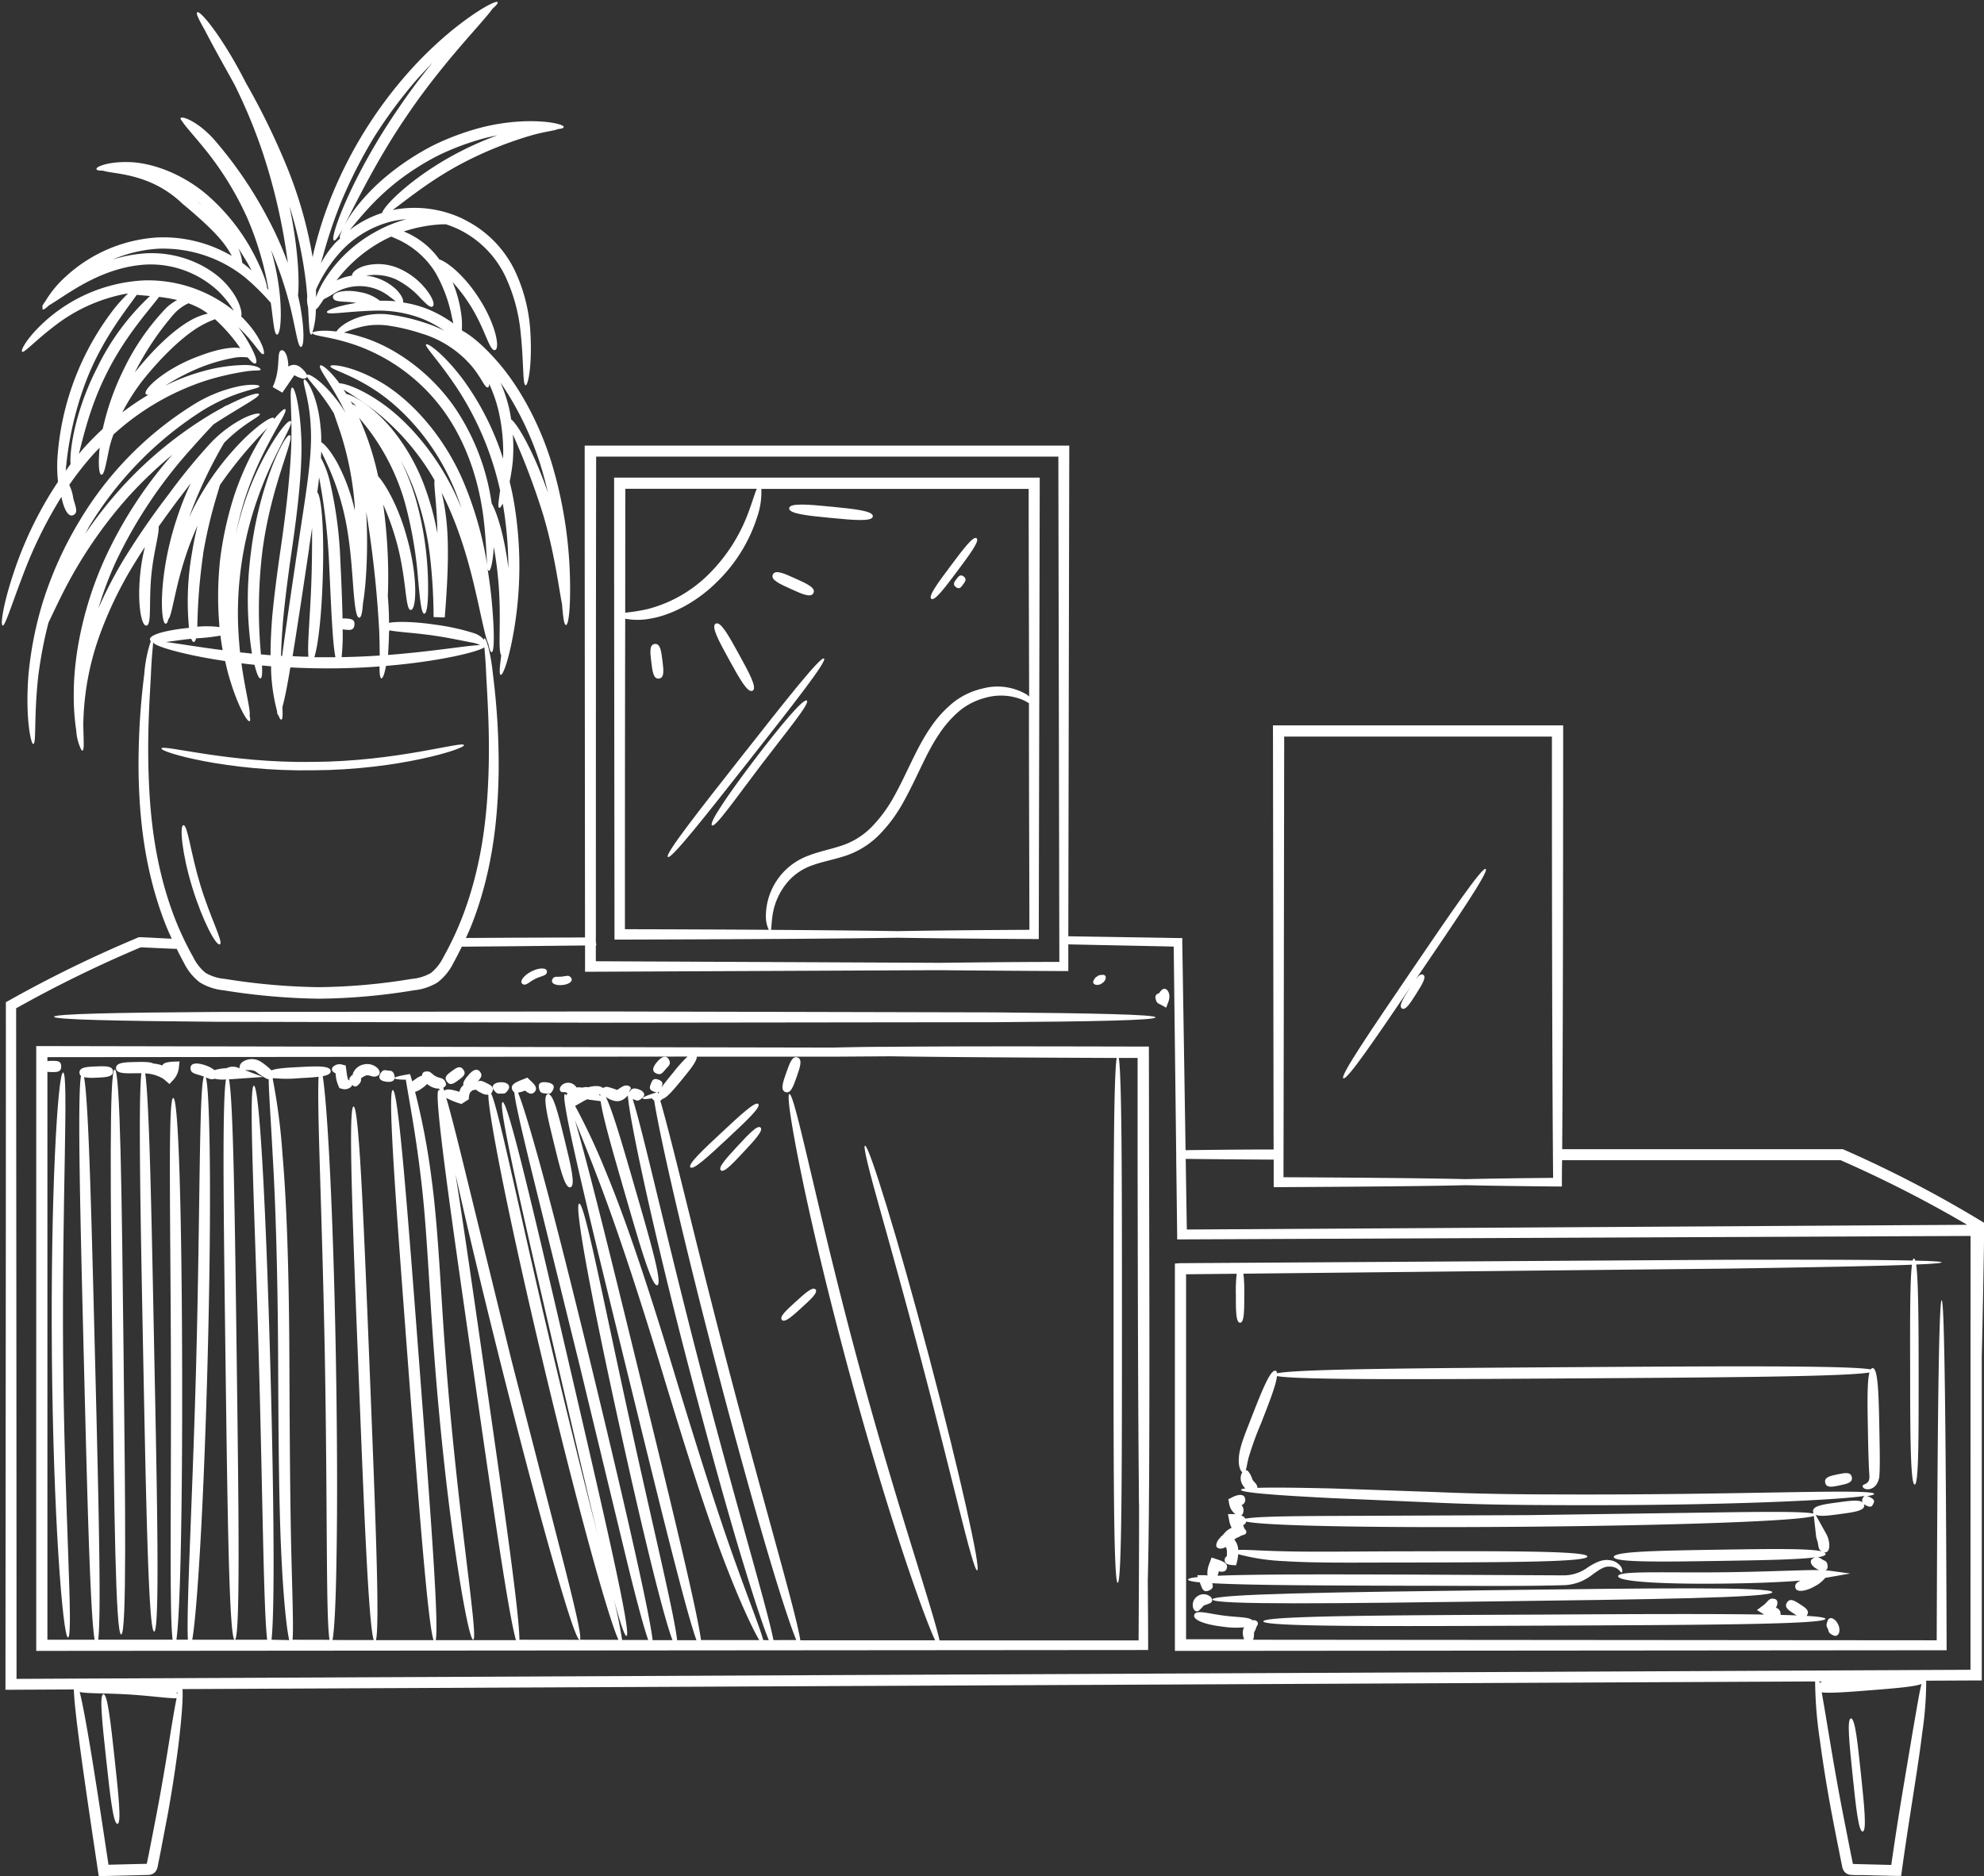 <?xml version="1.0" encoding="UTF-8" standalone="no"?><svg xmlns="http://www.w3.org/2000/svg" xmlns:xlink="http://www.w3.org/1999/xlink" data-name="Layer 1" fill="#ffffff" height="473.3" preserveAspectRatio="xMidYMid meet" version="1" viewBox="-0.5 13.1 500.5 473.3" width="500.5" zoomAndPan="magnify"><rect x="-0.5" y="13.1" width="500.5" height="473.3" fill="#333333" stroke="none"/><g id="change1_1"><path d="M261.55,250v-1.17c.06-29.27.15-68.68.24-113.83v-1.4H154.42V135c0,42.66.07,81.65.1,113.83v1.31h1.3c27.32-.07,49.73-.19,65.31-.4l4.83-.07c8.86.14,20.45.25,34.41.33ZM157.25,136.41h33.16c-.51,1.15-1.13,3.38-2.24,6.3a42.76,42.76,0,0,1-9.79,15.16,33.74,33.74,0,0,1-15.45,8.87,44.26,44.26,0,0,1-5.71.92Q157.23,152.42,157.25,136.41Zm-.1,111.11c0-23.05,0-49.54.07-78.33a17.13,17.13,0,0,0,6.2,0c5-.79,11.54-3.89,16.94-9.28a39.6,39.6,0,0,0,10.15-16.38,19.28,19.28,0,0,0,1.05-7.1H259c0,18.55.08,36.11.12,52.39-.21-.17-.36-.33-.6-.5a14.5,14.5,0,0,0-11.19-1.51,18.66,18.66,0,0,0-7.19,3.38,29.06,29.06,0,0,0-6,6.6c-3.54,5.16-5.88,11.52-9.2,17.41a34.86,34.86,0,0,1-5.81,7.78,18.89,18.89,0,0,1-7.49,4.51c-2.74.9-5.6,1.45-8.25,2.49A16.34,16.34,0,0,0,192.71,244a7.81,7.81,0,0,0,.73,3.67C182.69,247.6,170.51,247.55,157.15,247.52ZM226,248l-4.83-.07c-7.52-.1-16.67-.18-27.17-.25.13-.55.11-1.78.37-3.55a16.7,16.7,0,0,1,4.26-9,14.31,14.31,0,0,1,5.69-3.69c2.36-.89,5.16-1.39,8.16-2.34A21.49,21.49,0,0,0,221,224a37.29,37.29,0,0,0,6.32-8.41c3.49-6.23,5.77-12.43,9.06-17.26a27.26,27.26,0,0,1,5.37-6.06,17,17,0,0,1,6.13-3.08,14.42,14.42,0,0,1,9.78.54,15.77,15.77,0,0,1,1.41.77c0,21.63.09,40.92.12,57.17C245.8,247.74,234.59,247.85,226,248Z" fill="inherit"/></g><g id="change1_2"><path d="M280.11,268.94c-7-.2-17.2-.34-29.77-.44l-98.27-.23-98.26.12c-12.57.08-22.75.21-29.78.4s-10.91.46-10.9.82,3.9.62,10.93.82,17.21.34,29.78.44l98.22.23,98.22-.12c12.57-.08,22.75-.21,29.78-.4s10.93-.46,10.94-.82S287.13,269.14,280.11,268.94Z" fill="inherit"/></g><g id="change1_3"><path d="M295.89,331.86v1.39c0,28.55,0,59.15,0,91v5.33h1.42l192-.16h1.26v-1.25c-.09-26.83-.22-48.6-.42-63.65-.1-7.53-.22-13.38-.35-17.35s-.3-6.06-.48-6.06-.34,2.09-.48,6.06-.26,9.82-.36,17.35c-.19,14.81-.32,36.15-.41,62.39l-172.5-.14c.4-.58.18-1.45.34-1.95.05-.22.3-.43.32-.59a3.74,3.74,0,0,1,.5-1.16c.32-.6-.12-1.3-1.15-1.23a1,1,0,0,0-.17,0c-.82-.84-3.68-.7-7.1-1.15-4-.49-7.08-1.58-7.53-.22s2.89,2.5,7.18,3a22.35,22.35,0,0,0,5.37.17c0,.12-.11.21-.15.34a3.69,3.69,0,0,0,.2,2.67s0,0,.05,0H298.71v-2.5c0-31.31,0-61.42,0-89.58l12.77-.13a39.21,39.21,0,0,0-.21,5.42c0,3.83,0,6.93,1.06,6.93s1.06-3.1,1.06-6.93a41.12,41.12,0,0,0-.21-5.44l122-1.28c17-.25,30.55-.5,39.83-.76,2.64-.07,4.89-.15,6.82-.22-.52,3.84-.49,14.44-.46,26.95,0,15.74.08,28.5,1.14,28.51s1-12.76,1-28.51c0-12.55-.07-23.19-.62-27l2.76-.13c2.41-.14,3.67-.28,3.67-.42s-1.26-.25-3.67-.35l-3-.09c-.1-.34-.21-.53-.33-.53s-.23.19-.33.52c-2-.05-4.29-.08-7-.11-9.28-.11-22.82-.13-39.85-.09l-137.92.86Z" fill="inherit"/></g><g id="change1_4"><path d="M15.42,283.67c-.69,0-1.48,7.92-2.07,20.83s-.93,30.75-.76,50.47.82,37.55,1.64,50.44S16,426.25,16.66,426.2c1.47-.09-.93-31.91-1.24-71.26S16.88,283.74,15.42,283.67Z" fill="inherit"/></g><g id="change1_5"><path d="M40.45,281.9a7.65,7.65,0,0,0-2.23-.48c-.85-.46-2.51-.44-4.45-.4-2.77.06-5,.11-5,1.53s2.27,1.36,5,1.3l1.39,0c-.78,7-.23,35.52.43,69.62.77,39.36,1.38,71.26,2.8,71.24s.8-31.94,0-71.3c-.66-34-1.21-62.43-2.26-69.52a9.9,9.9,0,0,1,4.42,1.27,6.43,6.43,0,0,1,.64.5l1.06.92.93-1a5.48,5.48,0,0,0,1.44-3.09l.17-1.61-1.46.05C41.79,281,40.7,281.21,40.45,281.9Z" fill="inherit"/></g><g id="change1_6"><path d="M28.44,282.91c-1.42,0-1.05,31.92-.6,71.28s.81,71.27,2.23,71.25,1.05-31.92.6-71.28S29.85,282.89,28.44,282.91Z" fill="inherit"/></g><g id="change1_7"><path d="M91.39,281.61a3.73,3.73,0,0,0-2.85,2.27,2.2,2.2,0,0,0-.07.41c-.27.07-.38.25-.54.45a.83.83,0,0,0-.23.95,4.09,4.09,0,0,0-.39-.22c-.08-.31-.17-.62-.24-1-.11-.56-.16-1.1-.23-1.57l-.13-1-.83-.21a2.34,2.34,0,0,0-2.35.54.82.82,0,0,0,0,1.25,3.57,3.57,0,0,0,.64.43,9.17,9.17,0,0,0,.11,1.13,8.9,8.9,0,0,0,.54,1.86l.29.7.57.16a2.4,2.4,0,0,0,2.41-.5,1.12,1.12,0,0,0,.26-.49c.66.76,1.3.39,1.82-.3a1.43,1.43,0,0,0,.39-1.29,3.88,3.88,0,0,1,1.34-.78c1.1-.15,1.63.7,2.87.08.62-.31.71-1,.09-1.78A3.74,3.74,0,0,0,91.39,281.61Z" fill="inherit"/></g><g id="change1_8"><path d="M113.48,283.31c-1.15.84-2.08,1.51-1.24,2.66s1.76.46,2.91-.37,2.07-1.52,1.24-2.66S114.62,282.47,113.48,283.31Z" fill="inherit"/></g><g id="change1_9"><path d="M125.86,286.12c-1.51,0-2.64.87-1.76,2s1.18.87,1.81.86,1,.24,1.77-.92S127.37,286.06,125.86,286.12Z" fill="inherit"/></g><g id="change1_10"><path d="M139,288.06c.62-1.26-.33-1.74-1.55-1.91s-2.27,0-2,1.4.83,1.29,1.63,1.4S138.35,289.35,139,288.06Z" fill="inherit"/></g><g id="change1_11"><path d="M137.67,289.14c-1.37.34-.09,5.6,1.49,12.08S142,313,143.39,312.63s.1-5.6-1.48-12.08S139.05,288.81,137.67,289.14Z" fill="inherit"/></g><g id="change1_12"><path d="M165,283.88c1.29.61,1.66-.2,2.42-1.05s1.53-1.32.77-2.52-1.86-.53-2.88.63S163.76,283.27,165,283.88Z" fill="inherit"/></g><g id="change1_13"><path d="M200.68,279.86c-1.33-.46-2,1.49-2.85,3.91s-1.52,4.37-.18,4.84,2-1.5,2.85-3.91S202,280.32,200.68,279.86Z" fill="inherit"/></g><g id="change1_14"><path d="M289.33,278.48v-1.35h-1.41c-26.06-.07-48.8-.09-65,.06-5.19,0-9.7.11-13.45.19L10,277H8.64v1.41c0,39.77,0,82.27,0,126.43v24.74h1.42l277.87-.22h1.21v-1.19c0-5.65-.06-11.08-.09-16.33.15-5.83.26-13.75.32-23.33.14-21.3.09-50.75,0-83.26C289.36,296,289.35,287.07,289.33,278.48ZM68,426.77c.34-3.13.51-9.73.52-18.77,0-12.84-.28-30.58-.82-50.17s-1.21-37.32-1.94-50.14S64.25,287,63.55,287c-1.44.08.24,31.78,1.3,70.92.93,33.34,1.13,61.3,2.05,68.85H48c.55-3.14,1.15-9.84,1.73-19.06.84-13,1.6-31.09,2.13-51s.71-38,.57-51.06c-.13-11.37-.47-19-1-20.74.88.37,1.57.65,2.16.32a8.77,8.77,0,0,0,2.92.18c-1,5.44-.59,34.82-.13,70.25.51,39.29.92,71.14,2.34,71.12s1-31.87.49-71.16c-.46-35.49-.84-64.9-1.95-70.25l.44,0,1.78-.13,6.35-.45-4.5-1.7a2.15,2.15,0,0,1,.75,0,3.32,3.32,0,0,1,1.88.3,18.68,18.68,0,0,0,2.83,1.86,2.64,2.64,0,0,0,.5.13c0,3.13.52,9.9,1,19.24.78,13,1.28,31.1,1.37,51.07s.19,38.11.89,51.22c.52,10.17,1.28,17.29,1.91,19.95Zm5.3,0c.25-2.66,0-9.82-.26-20-.35-13.07-.46-31.14-.54-51.13s-.59-38.14-1.73-51.23a154.61,154.61,0,0,0-2.48-19.18.72.72,0,0,0,.2-.14,33.89,33.89,0,0,0,6.63,0c1.79-.09,3.43-.18,4.75-.35-.18,3.3-.06,10,.2,19,.38,13.14,1,31.3,1.37,51.36s.42,38.22.53,51.37c.08,10.51.23,17.8.66,20.32Zm57.23,0c0-6.59-4.06-34.9-8.95-68.84-2.72-18.9-5.19-36-7.17-48.62,2.78,12.62,6.76,29.28,11.35,47.58,4.9,19.47,9.54,37.05,13.16,49.71,3.52,12.34,6,20,6.77,20.19Zm15.24,0c.62-.37-1.23-8.24-4.46-20.84l-12.8-49.75c-4.78-19.49-9.1-37.12-12.23-49.91-1.74-7.09-3.16-12.66-4.2-16.19a19.49,19.49,0,0,0,3.84,1.53h0l1.86-1.21h0v-.25l0-.24.07-.42a2.59,2.59,0,0,1,.17-.58c.17-.29,0-.21.23-.36s.21-.21.36-.33.47-.11.81-.2c0,0,.06-.06.09-.07a5,5,0,0,0,1.32.83,3,3,0,0,0,1.86.48c0,2.34,1.18,9.55,3.25,20,2.52,12.73,6.4,30.23,11,49.48s9.08,36.61,12.58,49.11c2.75,9.77,4.88,16.55,6,18.95ZM119.34,286.57l.25-.29,0-.06a3.16,3.16,0,0,0-.21.33s0,.05,0,.08Zm57,140.28c-1-7.62-7.73-35.23-15.81-68.17-6.82-27.84-12.71-51.88-16-63,1.36,3.41,3.24,8,5.43,13.72,4.81,12.43,10.61,29.93,16.51,49.46s11.47,37.2,16.37,49.7c3.59,9.25,6.62,15.68,8.2,18.3Zm15.7,0c-.7-2.68-3.37-9.4-6.87-19.16-4.54-12.54-10.08-30.13-16-49.67s-11.74-37.15-16.92-49.54a162.32,162.32,0,0,0-7.67-16.38l2-1.13c.36-.21.72-.39,1.07-.55.25.05.5.11.77.14l2.6.34c.54,3.95,3,12.49,5.88,22.44,3.89,13.44,7,24.33,8.41,24s-1.79-11.28-5.69-24.76c-3.07-10.62-5.68-19.64-7.31-22.78a5.54,5.54,0,0,0,2.62,1.1,3,3,0,0,0,1.47-.26,4,4,0,0,0,.88-.58,5.64,5.64,0,0,0,.6-.59c.22,2.92,1.5,9.9,3.6,19.65,2.79,12.94,7,30.72,12.13,50.27s10,37.15,13.92,49.8c2.55,8.32,4.61,14.49,5.91,17.69ZM150.62,289.27l.31-.14a2.72,2.72,0,0,0,0,.43Zm44,137.59c-.64-3.29-2.37-9.72-4.77-18.38-3.53-12.74-8.48-30.31-13.56-49.83s-9.33-37.27-12.45-50.11c-2.09-8.57-3.69-14.93-4.74-18.18a3.26,3.26,0,0,0,.53.2c.51.19.72.47,1.84-.41s.36-1.84-.91-2.26c-1.06-.39-2-.19-2.12.69l-.15-.33a1.27,1.27,0,0,0,.1-.12.6.6,0,0,0,0-.92,1.66,1.66,0,0,0-1.67-.08c-.91.45-1.7,1.11-1.58.93a16.72,16.72,0,0,0-2.39-.76,1.71,1.71,0,0,0-1.15.3c-.48-.56-1.92-.7-3.72-.21a3.14,3.14,0,0,0-1.46.1,5.16,5.16,0,0,0-1.49-.05,2.47,2.47,0,0,0-2.07-1.19,2.39,2.39,0,0,0-1.66.64c-.84.84-.44,1.77.25,1.73s1.08.11,1.17.3.2.25-.11,0a.9.9,0,0,1,.12.29c-.08-.06-.14-.09-.18-.07s-.07.2-.06.38c-.16-.28-.29-.43-.38-.4-1.38.33,6.3,31.64,15.76,70.26,8,32.55,14.69,59.9,17.42,67.5h-4.87c-.69-6.39-6-28.14-11.71-54.24-6.81-30.94-11.62-56.16-13-55.89s3.43,25.53,10.25,56.49c5.65,25.74,10.89,47.27,13.28,53.63h-5c-.38-3.21-1.71-9.85-3.71-18.92-2.84-12.89-7-30.63-11.76-50.2s-9.2-37.26-12.69-50c-2.6-9.48-4.64-16.21-5.79-19a7.87,7.87,0,0,0,1.75-.53c.91.75,1.7,1.13,2.42.36.89-1,0-1.9-1.18-3l-.65-.62-.84.34-.39.15c-1.71.69-3.1,1.25-2.57,2.56a1.21,1.21,0,0,0,.5.63c.27,2.69,1.9,9.72,4.35,19.73l12.34,50c4.72,19.57,9,37.27,12.1,50.1,2.17,8.77,3.89,15.21,5,18.36h-6.58a112.7,112.7,0,0,0-2.53-11.94c1.84,7,3.12,11,3.63,10.92,1.38-.3-5.62-30.46-14.26-67.67s-15.64-67.36-17-67,5.63,30.48,14.26,67.66c3.66,15.78,7,30.27,9.8,41.72-3-11.72-6.7-26.39-10.52-42.39-8.57-35.72-14.5-65.39-16.44-69.19a1.9,1.9,0,0,0,.26-.33c.63-1.27-.3-1.73-1.43-2.29-.94-.47-1.73-.84-2.34-.24.84-.94,1.53-1.61.7-2.63s-2-.25-3,1c-.78.88-1.35,1.73-1.16,2.41a2.58,2.58,0,0,0-.7.82,3.56,3.56,0,0,0-.31.86c-1.79-.55-3.21-.86-3.83-.27-.09-.28-.18-.53-.26-.76.57-.26.87-.72.61-1.28-.52-1.34-1.32-1-2.47-1.59s-1.28-1.49-2.68-1.19a.89.89,0,0,0-.78,1,4.84,4.84,0,0,0-1.67.88,9.71,9.71,0,0,0-.82.6c-.13-.44-.26-.89-.38-1.27l-.19-.6-.52.09c-2.17.35-3.34.66-3.38.93a1.33,1.33,0,0,0,0-.59c-.36-1.38-.92-1.22-1.68-1.31s-1.27-.37-1.94.88.31,1.79,1.61,1.94c1,.13,1.92-.09,2-.88.07.23,1.08.34,2.86.36.75,4.79,2.51,13.61,3.85,25.25,1.46,12,2,27.07,3.25,43.4,1.5,20.2,3.61,38.42,5.56,51.55s3.65,21.17,4.33,21.06c1.46-.23-4.11-32.54-7.07-72.82-1.2-16.24-1.78-31.36-3.44-43.51a179.65,179.65,0,0,0-4.15-21.87,4.73,4.73,0,0,0,1.71-.88,6,6,0,0,0,1.31-1.09,5.06,5.06,0,0,0,.87.58,4.35,4.35,0,0,0,2.22.59c0,.19,0,.38.06.6-.08-.13-.15-.22-.22-.21-1.4.2,3.12,31.59,8.7,70.3,4.85,33.72,8.91,61.88,10.8,68.44H109.42c.86-3.89-1.39-33.41-4.12-69.27-2.93-38.45-5.31-69.62-6.72-69.5s1,31.28,3.9,69.72c2.72,35.75,5,65.18,6.4,69.05H94.34c1-3.89-.16-32.46-1.54-67.14-1.49-37.31-2.7-67.55-4.11-67.49s-.21,30.3,1.28,67.6c1.38,34.63,2.52,63.15,3.81,67H83.38c.49-2.52.85-9.8,1-20.31.25-13.16.2-31.35-.16-51.44s-1-38.26-1.73-51.41c-.51-9.16-1.06-15.86-1.57-19.08,1.27-.25,2.05-.64,2-1.3-.07-1.42-3.63-1.23-8-1-3,.15-5.62.3-6.94.83,0,0,0,0,0,0a15.88,15.88,0,0,0-2.64-2.16,4.25,4.25,0,0,0-4.62,0,1.79,1.79,0,0,0-.79,1.52c0,.07,0,.1.07.16l-.15-.06a3.56,3.56,0,0,0-3.23,0,11.24,11.24,0,0,0-3,.48,7.22,7.22,0,0,0-2.19-1.17c-2-.73-3.83-.77-3.87.63s1.3,1.45,2.91,2l.47.18C49.7,287.49,50,318.6,49,356.59c-.89,34.08-2.54,62.58-2.1,70.16H44c1-6.63,1.53-34.36,1.45-67.58-.07-38.18-.85-69.12-2.25-69.08s-.65,30.94-.58,69.09c.08,33.21-.4,60.93.42,67.57l-18.76,0c.34-2.84.41-9.88.29-19.78-.15-13.08-.59-31.13-1.09-51.07s-.95-38-1.45-51.05c-.39-10.23-.82-17.38-1.33-20a12.66,12.66,0,0,0,3.14.12c2.33-.09,4.23-.17,4.17-1.59s-2-1.33-4.28-1.24-4.24.17-4.18,1.58a1.06,1.06,0,0,0,.38.81c-.42,2.34-.5,9.69-.38,20.37.15,13.08.6,31.14,1.1,51.08s.94,38,1.45,51.07c.38,9.86.78,16.87,1.27,19.71H11.46V404.81c0-42.29,0-83,0-121.33a6.94,6.94,0,0,0,1.17.08c1.27,0,2.31,0,2.31-1.42s-1-1.41-2.31-1.41a8.27,8.27,0,0,0-1.17.07v-1l161.47-.15a39,39,0,0,0-3.58,4c-1.19,1.45-2.25,2.75-3,3.84.33-.83.59-1.51-.72-2s-1.59.16-1.92,1-.59,1.51.73,2a2.11,2.11,0,0,0,.76.17l-.36.12c-2.13.66-3.24,1.14-3.18,1.41s.86.21,2.31,0a1.36,1.36,0,0,0,.55.52c1.66,10.27,7.72,36.55,15.74,67.22,5.13,19.67,10.07,37.41,13.91,50.17,2.78,9.24,5,15.86,6.2,18.74ZM165.81,288.49a3.16,3.16,0,0,0-.22.57l-.14-.45A1,1,0,0,0,165.81,288.49ZM286.73,426.94l-50.22,0c-1.51-7.19-10.87-34.45-19.88-67.72-10.53-38.56-16.56-70.41-18-70.12-.67.14.53,8.17,3.18,21s6.85,30.5,12.1,49.84,10.58,36.67,14.8,49.1c2.94,8.65,5.3,14.92,6.69,17.87l-34,0c-.46-3-2.24-9.84-4.85-19.42-3.5-12.84-8.42-30.56-13.55-50.21-7.92-30.3-13.94-56.32-16.93-66.51a1.72,1.72,0,0,0,.53-.42c1.17-.32,2.88-2.39,4.9-4.85s3.77-4.62,3.8-5.82l34.15,0,14.67-.1c14.7.22,34.47.33,57.08.42-.79,4.94-.79,32.46-.79,65.77,0,36.81,0,66.65,1.06,66.65s1.06-29.84,1.06-66.65c0-33.3,0-60.83-.79-65.77l4.74,0c0,8.17,0,16.64,0,25.35.06,32.49.11,61.89.32,83.18,0,1.51,0,3,.05,4.4C286.86,403.23,286.8,414.61,286.73,426.94Z" fill="inherit"/></g><g id="change1_15"><path d="M292.53,262.9a3.5,3.5,0,0,0-.65.8,1,1,0,0,0-.88,1.24c.24,1.29.72,1.29,1.27,1.59l1.42.79.57-1.52a2.92,2.92,0,0,0,.13-.42C294.91,263.32,293.49,261.83,292.53,262.9Z" fill="inherit"/></g><g id="change1_16"><path d="M389.11,423.21c39.15-.16,70.88-.29,70.88-1.71,0-.33-1.7-.57-4.77-.75l.11-.13c.77-1.19-.36-1.91-1.75-2.81s-2.52-1.62-3.28-.43.36,1.92,1.74,2.81l.7.44c-1.22-.05-2.58-.09-4.07-.13a1.06,1.06,0,0,0,0-.44,1.55,1.55,0,0,0-1.16-1.36c.6-1.08.49-2.08-.41-2.25-1.35-.33-1.61.76-2.72,1.59l-1.66,1.24,1.73,1.08.08.06c-13-.22-33-.13-55.45,0-39.15.16-70.88.3-70.88,1.71S350,423.38,389.11,423.21Z" fill="inherit"/></g><g id="change1_17"><path d="M460.54,422c-.52,1.34-.17,1.44.09,2.07s0,.94,1.32,1.58,2-1,1.32-2.61S461,420.66,460.54,422Z" fill="inherit"/></g><g id="change1_18"><path d="M301.63,415.76a2.64,2.64,0,0,0-1.11,3.06c.34.84,1,1,1.53.5a13.06,13.06,0,0,0,1.14-1.2,11.9,11.9,0,0,0,1.54-.57c.64-.26.79-1,.15-1.61A2.64,2.64,0,0,0,301.63,415.76Z" fill="inherit"/></g><g id="change1_19"><path d="M376,417.1c39-.5,70.62-.92,70.6-2.33s-31.63-1-70.64-.5-70.62.92-70.6,2.34S337,417.61,376,417.1Z" fill="inherit"/></g><g id="change1_20"><path d="M305.3,412.51c9.21.52,27.95.58,49.63.64,15.43,0,29.22.17,39.5-.16a12.9,12.9,0,0,0,3.83-.89,14.47,14.47,0,0,0,3-1.78c1.62-1.21,2.86-2,4-2,2.57-.11,3,1.59,3.32,1.5.14,0,.35-.48-.05-1.31a4,4,0,0,0-3.21-1.83c-1.72-.24-3.67.78-5.29,1.85a10.3,10.3,0,0,1-5.79,2l-39.29-.2c-20.66-.06-38.66-.11-48.28.29.1-.32.2-.7.3-1.11,1,.2,1.74.12,2-.75.4-1.23-.86-1.75-2.54-2.31l-1.29-.42-.46,1.25-.2.54a6.3,6.3,0,0,0-.38,2.77,2.1,2.1,0,0,0-.64-.1h-1.93l.17.46c-1.62.17-2.49.38-2.49.65s1.08.52,3,.7l0,.11c.08.2.15.4.23.62.4,1,.72,1.85,2,1.33C305.59,413.92,305.56,413.28,305.3,412.51Z" fill="inherit"/></g><g id="change1_21"><path d="M470.46,387.22c-.36.32-.74.32-1,.59s.11,1.07,1.39,1a2.74,2.74,0,0,0,1.86-1,4.49,4.49,0,0,0,.9-2.38c.19-3.07.07-6.9,0-11.33-.16-8.77-.3-15.88-1.71-15.85a.57.57,0,0,0-.46.32c-5.53-1-36.95-.82-74.87-.57s-69.47.44-74.89,1.54c-.05-.3-.15-.53-.35-.61-1.32-.52-3.54,5.16-6.28,12.16-1.33,3.47-2.74,6.7-3,9.42-.23,2.23.3,3.67.86,4,0,0-.06.05-.09.1a3.17,3.17,0,0,0,.19,3.17,5.18,5.18,0,0,0,.64.83c-.7.08-1.08.2-1.09.34,0,.71,8.87,1.39,23.32,2.11l25.39,1.1c9.56.46,20.07.62,31.11.65,22.07.11,42.06-.27,56.51-.88,10.12-.42,17.51-.93,21-1.44a1.33,1.33,0,0,0-.49.63.92.92,0,0,0,0,1c-.84-.73-3.31-.41-6.28,0-3.34.44-6.05.82-6.19,2l-.1-.17.11,1c-1.86-.48-9.42-.5-20.71-.35l-51,.73-51,.21c-11,.05-18.44.21-20.53.69a2.29,2.29,0,0,0-1.11-.85.83.83,0,0,0,.49-.58,2,2,0,0,0-.37-2,1.38,1.38,0,0,0,.9-1.58c-.19-1.28-1.66-1.2-3.3-.37l-.93.47.17,1a5.23,5.23,0,0,0,.12.54,3.85,3.85,0,0,0,1.49,2.21H311l-1.73,0,.34,1.72a6,6,0,0,0,.2.81,6.48,6.48,0,0,0,.39.93,5.13,5.13,0,0,0-1.5,1c-.36.41-.64.71-.89,1a.93.93,0,0,0-.48.5,3,3,0,0,0-1,1.79c-.13.67.63,1.21,1.76.84a3,3,0,0,0,.62-.3,2.17,2.17,0,0,1,.28.83,9.47,9.47,0,0,1,0,1.51,1,1,0,0,0-.53,1c0,.85.77,1.15,1.87,1.23l1,.06.3-1.21a9.83,9.83,0,0,0,.22-1.59,53.14,53.14,0,0,0,11.71,1.75c8.16.55,19.33.33,31.67.35,24.69-.06,44.71-.11,44.7-1.52s-20-1.37-44.71-1.31c-12.34,0-23.53.2-31.55,0-5.77-.12-9.9-.45-11.83-.36,0-.11,0-.19,0-.31a4.38,4.38,0,0,0-.92-2.24l-.06-.05a4.74,4.74,0,0,1,1.4-.75c.13-.21.49-.27,1.18-.51a.69.69,0,0,0,.45-.8,1.31,1.31,0,0,0-.48-.71,4.13,4.13,0,0,0-.32-.83,1.65,1.65,0,0,0,.55-.45.87.87,0,0,0,.24-.49c2.26.52,9.62.9,20.38,1.13,13.07.29,31.12.34,51.06.16s38-.57,51.05-1.1c11.36-.45,18.94-1,20.7-1.6l.57,5.08a2.83,2.83,0,0,0,.13.62c.09.29.2.6.28.95.25,1.1.14,2,1.19,2.32-2.85-.83-13.37-.67-25.94-.47-14.75.23-26.71.41-26.69,1.83s12,1.23,26.74,1c10.7-.17,19.91-.32,24.16-.92a2.55,2.55,0,0,0-.54.21c-1.26.63-.58,1.94.82,2.72a5.07,5.07,0,0,0,.69.29h0c-5,0-13.41.43-22.95.55-15.34.23-27.76-.47-27.83,1s12.43,2.09,27.86,1.86c6.95-.09,13.3-.35,18.17-.74-.88.42-1.45.83-1.34,1.66.16,1.39,2.49,1.14,4.89-.21a8.39,8.39,0,0,0,2.68-2.15l.59-.09,5.71-1-5.55-.75a2.62,2.62,0,0,0-.28,0v0H460a1,1,0,0,0,.55-1c-.06-1.43-.64-1.38-1.35-1.78a2.73,2.73,0,0,0-1.16-.55c1.28-.22,2-.49,2-.83,0-.16-.18-.3-.46-.42,1.3.23,1.64-1.29,1.23-3.06a5.63,5.63,0,0,0-.55-1.5l-2.75-4.94c1,.52,3.32.22,6.05-.15,3.54-.47,6.41-.85,6.22-2.25a.75.75,0,0,0-.14-.33,2.86,2.86,0,0,0,.64.4c1.27.63,1.49.17,1.77-.4s.51-1-.76-1.66a1.89,1.89,0,0,0-1-.26c1.32-.2,2-.41,2-.6,0-.72-9-.64-23.41-.39s-34.39.62-56.43.52c-11,0-21.51-.19-31.05-.61L336,388.62c-8.68-.22-15.36-.29-19.33-.17.12-.86-.84-1.44-1.22-2.08a5.87,5.87,0,0,0-1-2,.79.79,0,0,0-.69-.37c.23-.64.35-1.68.7-3.08a80.7,80.7,0,0,1,3.18-8.79c2.05-5.23,3.8-9.72,4-11.87,5.51,1,36.94.82,74.88.58,37.37-.24,68.39-.44,74.58-1.49-.61,2.3-.51,8-.38,14.81.07,4.35.18,8.46.36,11.13C471.15,386.51,470.89,386.88,470.46,387.22Z" fill="inherit"/></g><g id="change1_22"><path d="M463,385.06c-1.85.39-3.35.71-3.06,2.09s1.79,1.07,3.65.68,3.35-.7,3.06-2.09S464.89,384.67,463,385.06Z" fill="inherit"/></g><g id="change1_23"><path d="M78.46,207.43c21.55-.09,38.45-5.44,38.09-6.36-.27-1.11-16.84,4.14-38.12,4.24-21.27.35-38-4.51-38.2-3.39C39.89,202.84,56.91,207.79,78.46,207.43Z" fill="inherit"/></g><g id="change1_24"><path d="M164.67,175.56c-1.4.17-1.16,2.13-.87,4.54s.53,4.36,1.94,4.19,1.17-2.13.87-4.54S166.08,175.39,164.67,175.56Z" fill="inherit"/></g><g id="change1_25"><path d="M189.35,187.36c1.24-.69-.84-4.47-3.41-9.15s-4.64-8.46-5.89-7.78.84,4.47,3.41,9.15S188.1,188,189.35,187.36Z" fill="inherit"/></g><g id="change1_26"><path d="M199,161.68c2.83,1.29,5.13,2.33,5.72,1s-1.71-2.33-4.55-3.62-5.12-2.33-5.71-1S196.17,160.39,199,161.68Z" fill="inherit"/></g><g id="change1_27"><path d="M209,143.75c5.83.57,10.56,1,10.69-.38s-4.59-1.87-10.41-2.44-10.56-1-10.7.38S203.12,143.19,209,143.75Z" fill="inherit"/></g><g id="change1_28"><path d="M207.38,179.23c-.84-.65-9.66,10.55-20.54,24.38s-19.69,25-18.86,25.68,9.66-10.55,20.53-24.37S208.21,179.89,207.38,179.23Z" fill="inherit"/></g><g id="change1_29"><path d="M203.05,189.84c-.81-.67-6.54,6.12-13.16,14.84s-11.65,16.06-10.78,16.65S185,214.64,191.58,206,203.87,190.53,203.05,189.84Z" fill="inherit"/></g><g id="change1_30"><path d="M241,157.18c3.15-4.23,5.71-7.66,4.86-8.3s-3.41,2.8-6.56,7-5.71,7.66-4.86,8.29S237.83,161.41,241,157.18Z" fill="inherit"/></g><g id="change1_31"><path d="M242.59,158.52c-.86-.63-1.3,0-1.83.7s-1,1.33-.1,2,1.29,0,1.82-.71S243.45,159.14,242.59,158.52Z" fill="inherit"/></g><g id="change1_32"><path d="M500,321.57l-.64-.39a299,299,0,0,0-34.7-18.05l-.27-.12h-.29l-49.2,0H393.59c.18-26.62.23-63.38.25-105.47V196.1H320.63v1.42c.06,40.11.11,76.52.16,105.57-8.28,0-15.76.1-22.21.17-.29-18.68-.57-36.2-.83-52.45v-1.06l-1.06,0c-8.78-.16-19.52-.31-27.69-.45.06-32.46.14-74.54.24-122.37v-1.41H147v1.42c0,45,.06,86.66.08,122.66l-17.69.06-12.36.07c.54-1.19,1.09-2.38,1.55-3.58,5.25-13.51,6.46-26.62,6.7-37.38a181,181,0,0,0-1.42-25.5c-.61-6-1.79-9.28-2.15-9.14-.06,0-.08.18-.08.41a5.53,5.53,0,0,0-2.61-1.72,56.42,56.42,0,0,0-9.5-2.1c-5.09-.76-9.52-.91-11.88-.5q0-3.15-.31-6.78c.08-1.51.11-3.4.1-5.6a134.29,134.29,0,0,0-1.26-17.48,68.17,68.17,0,0,1,3.24,9c2.72,9.52,2.24,17.6,3.71,17.62s1.86-8.44-1-18.39c-2-7.41-5.26-13.19-7.23-15.35a72.84,72.84,0,0,0-4.82-14.78c.8,1,1.74,2.11,2.78,3.51a56,56,0,0,1,8.75,17.77A105.16,105.16,0,0,1,105,159.54c.48,5.17.82,8.4,1.54,8.38s1.06-3.25.93-8.53a82.53,82.53,0,0,0-3.11-20.47,56.07,56.07,0,0,0-3.82-9.72,55.89,55.89,0,0,1,3.2,6.81,73.63,73.63,0,0,1,4.34,18.37,136.6,136.6,0,0,1,.8,14.39l2.81.1c.84-10.1,1.13-19,.33-25.27a47,47,0,0,0-1.11-6.21c.13.26.28.51.41.78,4.83,9.8,7.13,19.58,8.71,26.61,1.2,5.46,2,9.32,2.66,10.74.28,1.38.55,2.14.84,2.11.68,0,.76-5,0-13.11-.24-2.42-.58-5.17-1.06-8.11.09.41.2.68.37.69.42.05,1-2.16,1.23-6,.42,2.35.81,4.95,1.06,7.71,1,10-.14,18.23.81,19.62-.38,3-.55,4.82-.12,4.92.64.16,2.32-4.64,3.58-12.74a96.37,96.37,0,0,0-.45-32c-.26-1.36-.56-2.68-.88-4a47.38,47.38,0,0,0,.8-5.25,44.53,44.53,0,0,0,0-6.67,179.69,179.69,0,0,1,7.71,20.46c2.82,9.54,3.85,18.07,4.7,22.36.27,3.34.52,5.27,1,5.27.68,0,1.19-4.6,1-12.09a109.64,109.64,0,0,0-4.66-28.93c-3.41-11-8.9-20.21-14-25.85-3.58-4.07-6.69-6.43-8.33-7.28l-.29-.25a18.42,18.42,0,0,0-.11-3.75,31.9,31.9,0,0,0-2.22-8.37,42.6,42.6,0,0,1,4,5.16c4.16,6.24,5.24,12.3,6.67,12s.17-6.83-4.3-13.53c-3.5-5.35-7.72-8.74-9.7-9.34a20.48,20.48,0,0,0-8.66-6.92l-.35-.12a36.18,36.18,0,0,1,9.71-1.82H112a25.77,25.77,0,0,1,3,1.17,25.21,25.21,0,0,1,12,12,43.2,43.2,0,0,1,3.81,13.84c.88,8.28.5,13.56,1.3,13.6.61,0,1.72-5.18,1.16-13.84a41.73,41.73,0,0,0-3.77-14.83,27.84,27.84,0,0,0-12.62-13,6.05,6.05,0,0,0-.57-.29l-.07-.05a28.34,28.34,0,0,0-17.7-2.21c3.39-2.42,9.84-7.87,18.6-12.32a95.22,95.22,0,0,1,16.35-6.49c3.47-1,5.89-1.18,6.73-1.6.92-.09,1.45-.23,1.48-.52.1-.61-3.63-1.63-9.8-1.46a52.44,52.44,0,0,0-10.68,1.5,65.44,65.44,0,0,0-12.41,4.57A64.78,64.78,0,0,0,97.67,57,52.19,52.19,0,0,0,90,64.59a38.7,38.7,0,0,0-3.6,5.27C89.32,64.35,94.36,53.7,102,42.5c9.32-13.84,19.3-23.68,21.74-27.2,1-.86,1.44-1.41,1.28-1.65-.32-.53-5.09,1.88-11.74,7.31a98.23,98.23,0,0,0-10.81,10.46A109,109,0,0,0,83.12,62.64,98.11,98.11,0,0,0,78.57,77c-.08.34-.13.64-.2,1a106.86,106.86,0,0,0-6.71-23.33A179.87,179.87,0,0,0,61.53,34C55.73,22.57,50,15.61,49.26,16.21c-.4.27.42,1.86,1.94,4.54,1,1.95,2.38,4.54,4.14,7.7,1,1.81,2.12,3.81,3.3,5.95a136.31,136.31,0,0,1,7.07,17,149.85,149.85,0,0,1,6.41,28.1A86.65,86.65,0,0,0,67,68.05,104,104,0,0,0,53.5,48.29C50.19,44.6,47,43,45.71,42.78a.6.6,0,0,0-.29,0c-.2,0-.34,0-.37.14s.06.4.39.74c.66,1.13,2.64,3.27,5.2,6.39A79.33,79.33,0,0,1,61.89,68.12a78.61,78.61,0,0,1,5.36,18.21c-.12-.19-.23-.38-.37-.58-.1-1.23-1-3.88-2.76-7.4A51.17,51.17,0,0,0,51.44,62c-6.34-5.29-13.74-7.8-19.15-8s-8.65,1.17-8.46,1.76c.07.32.69.39,1.72.4,2.3.91,11.74.43,19.93,8.29,4.94,4.11,9.21,8,11.35,11.29.46.69.83,1.34,1.15,1.94A34.14,34.14,0,0,0,39.3,73a37.46,37.46,0,0,0-23,9.68,27,27,0,0,0-5.43,6.54c-.58.72-.8,1.23-.63,1.42h0c0,.25-.06.44,0,.5.26.18.78-.24,1.61-1,1.29-.74,3.25-2.1,5.87-3.73,4.42-2.73,11-6.21,18.88-6.58a25,25,0,0,1,18,6.76,25.35,25.35,0,0,1,3.9,4.92A34.47,34.47,0,0,0,36,83.83a40.26,40.26,0,0,0-24.23,9.52c-5.15,4.4-7.19,8.14-6.68,8.49s3.15-2.68,8.23-6.55a41.94,41.94,0,0,1,18.21-8.13l.24,0a42.83,42.83,0,0,0-3.3,3.61A69,69,0,0,0,14,128.5a35.6,35.6,0,0,0,.14,6.13,95.8,95.8,0,0,0-10.87,22C.33,165.19-.46,170.76.17,170.91s2.21-5.16,5.4-13.46a111,111,0,0,1,9.42-19c.07.34.14.68.23,1,.62,2.41,1.61,4.22,2.85,3.56s.43-2.18-.1-4.27a10.83,10.83,0,0,0-1-3.31,78.51,78.51,0,0,1,6-7.64c.55-.62,1.12-1.17,1.68-1.75-.06.51-.1,1-.14,1.46a2.11,2.11,0,0,1,0,.25c-.22,3.17.06,5.08.58,5.11.73.07,1.13-2.7,2.05-7,.09-.32.16-.62.26-.95.17-.68.46-1.45.71-2.18a64,64,0,0,1,23.2-13.57,68.28,68.28,0,0,1,10.12-2.35c2.37-.38,3.67-.1,3.8-.45s-1.24-1.18-3.91-1.18a41.76,41.76,0,0,0-10.72,1.6,51.59,51.59,0,0,0-9.46,3.65,54.66,54.66,0,0,1,8.3-4.38A44,44,0,0,1,59,103.28a12,12,0,0,1,3,0c.92,1.12,1.58,1.71,2,1.48.59-.35-.21-2.55-2.15-5.84-.6-1-1.34-2.1-2.21-3.26,4.09,3.86,5.64,7.12,6.33,6.77.56-.17-.55-4.51-5.47-9.36l-.16-.15c.34-.71-.22-4.18-3.69-8.06-3.74-4.26-11.23-8.23-20-7.87a34.38,34.38,0,0,0-8.78,1.61,34.41,34.41,0,0,1,11.66-2.76,33.05,33.05,0,0,1,21.83,7.28,60.3,60.3,0,0,1,6.46,6.39c.67,4.9.85,8,1.57,8s1.22-3.48.78-9.14a62.84,62.84,0,0,0-2.29-12.21,96.19,96.19,0,0,1,5,15c1.36,5.8,1.8,9.5,2.55,9.46s.94-3.88-.13-10c-.17-.94-.39-1.94-.63-3,.4-3.42.08-11.88-2.15-22.49a103.27,103.27,0,0,1,4.22,19.78c.11,1,.2,2,.27,2.94a7,7,0,0,0,.2,2.71c.26,4.32.25,6.9.81,6.94.1,0,.21-.14.33-.37,0,.81,4.71.77,11.62,3.3a46.69,46.69,0,0,1,22.25,17.45c6.33,9.39,8.6,19.72,9.39,27.06.57,5.21.6,9,.83,10.87a91.13,91.13,0,0,0-6.43-22.11c-5.14-11.51-13.38-20.09-20.54-24.24s-12.55-4.57-12.6-4c-.21.81,4.72,1.78,11.28,6.09s14.35,12.3,19.28,23.31c1,2.18,1.78,4.36,2.52,6.51-.63-1.48-1.29-3-2-4.47-5-10.19-12.16-18-18.32-22.23-5.12-3.57-9.15-4.86-10.49-4.86-2.47-3.31-4.49-4.86-4.86-4.5-.57.52,1.76,3.33,4.57,8.41.6,1.06,1.22,2.26,1.82,3.54-.27-.44-.53-.91-.81-1.32-4.27-6.34-8.52-8.8-8.86-8.27,0,0,0,.11,0,.17a4.56,4.56,0,0,0-.41-.75,6.53,6.53,0,0,0-1.56-1.52,2.63,2.63,0,0,0-1.21-.42,2.52,2.52,0,0,0-1.59.44,10,10,0,0,0-.07-1.26c-.27-2-1-3-1.65-2.86-1.4.31,0,4.54-2.22,9.27l2.44,1.41.06-.08L73,108.84l.75-1.08s-.28-.08,0,0a9,9,0,0,0,2.1.86c.69.08,1.06-.23,1.09-.52.5,1.09,3.54,3.92,6.72,9.18l.09.16c.42,1.26,1,2.89,1.67,4.9A79.88,79.88,0,0,1,89,140.82c0,.36,0,.69,0,1.05a47.7,47.7,0,0,0-4.46-12.09c-1.6-2.87-3.12-4.63-4-5.13,0-1.29,0-2.54-.17-3.72-.66-8-3.61-12.41-4.12-12.07-.74.33,1.38,4.65,1.65,12.22.44,7.56-1.51,18.09-3.23,29.83-1.58,10.57-3,20.21-4,27.66l-.28,0c.08-2.86.27-6,.56-9.41.48-5,1.18-10.43,2-16.18,1.71-11.49,2.9-22.1,2.54-29.84s-1.66-12.39-2.27-12.26c-.78.15-.13,4.78-.2,12.29s-1.16,17.9-2.87,29.41c-.82,5.76-1.54,11.28-2,16.34-.26,3.41-.4,6.58-.4,9.48-.82-.06-1.62-.14-2.42-.21a123.73,123.73,0,0,1,.24-25c2-17.11,8.46-29.69,7.06-30.29-1.14-.65-7.81,12.37-9.87,29.94a89.15,89.15,0,0,0,.3,25.15l-3-.32c-.23-2.22-.41-4.6-.5-7.14a87,87,0,0,1,4.17-29.43,98.16,98.16,0,0,1,4.48-11.35c3-6.29,5.28-10,4.63-10.41s-3.47,3-6.85,9.31a76.32,76.32,0,0,0-4.91,11.58c-.77,2.39-1.48,4.95-2.1,7.62.63-3.05,1.38-6,2.21-8.66a86.31,86.31,0,0,1,4.9-12c3.3-6.61,6-10.38,5.36-10.86-.25-.2-1.31.68-2.8,2.51a.33.33,0,0,0-.05-.28c-.4-.52-3.33,1.2-7.28,5a68.6,68.6,0,0,0-12.62,17c-.53,1-1,2-1.49,3a114.27,114.27,0,0,1,8.84-18.76c5-5.06,9.21-6.6,9-7.24-.11-.31-1.58-.15-4,1a30.87,30.87,0,0,0-8.77,6.69,147.88,147.88,0,0,0-10.16,12.45,193.71,193.71,0,0,0-11.18,16.18,105.88,105.88,0,0,0-6.62,12.7,90.72,90.72,0,0,1,4.37-11.69,118,118,0,0,1,19.09-28.62c2.14-2.42,4-4.45,5.56-6.09l1.19-.78c6.37-4.08,10.6-6.18,10.28-6.89-.2-.47-3.22.42-7.87,2.78a4.65,4.65,0,0,0-1.31.67c-.77.41-1.56.85-2.39,1.33a100.09,100.09,0,0,0-23.36,19.13,106.35,106.35,0,0,0-8.94,11.44c.35-.62.67-1.24,1-1.86a90,90,0,0,1,27.8-28.78c8.7-5.65,15.31-5.92,15.22-6.68,0-.31-1.7-.6-4.69-.09a35.39,35.39,0,0,0-11.82,4.65A87,87,0,0,0,19.56,144.5a94.52,94.52,0,0,0-9.37,20.86A91.74,91.74,0,0,0,6.65,183.7c-.77,10.66.66,17.18,1.24,17.09.83-.08.12-6.54,1.23-16.85a107.25,107.25,0,0,1,2.61-13.77c.91-1.89,2.1-4.46,3.67-7.56A112.76,112.76,0,0,1,32,138.28a109.84,109.84,0,0,1,11-10.49,107.89,107.89,0,0,0-16.89,25.89c-5.79,12.62-8,25.25-8,34.33a58.09,58.09,0,0,0,.63,9.42,12.33,12.33,0,0,0,1.18,4.63c.14.26.26.43.36.41.51-.08.32-2.41.23-6.41a69.43,69.43,0,0,1,4.41-23.48,98.2,98.2,0,0,1,8.45-17.27c.88-1.44,1.78-2.86,2.69-4.24a46.2,46.2,0,0,0-1.17,6.68c-.79,7.37.21,13.39,1.57,13.17S37,165.06,37.7,158c.58-5.72,2-10.28,1.82-12.06,1.63-2.31,3.25-4.53,4.82-6.64L47.63,135a75.23,75.23,0,0,0-3.58,9.09c-4.69,14.15-4.07,26.47-2.75,26.36.28,0,.49-.4.67-1.15,1.21-1.09,1.89-11.6,7.36-23.59-.51,2.11-1,4.34-1.37,6.71a70.49,70.49,0,0,0-.78,19.07l-.46.05c-5.42.58-9.72,1.69-9.38,3a.66.66,0,0,0,.21.29,34.61,34.61,0,0,0-1.66,8.37,181,181,0,0,0-1.42,25.5c.23,10.76,1.45,23.87,6.7,37.38.49,1.29,1.08,2.56,1.66,3.84-2.66-.12-5.34-.29-8-.39h-.29l-.26.11A314.85,314.85,0,0,0,1.64,265.57l-.66.37v.76C1,318.29.92,375.89.88,438v1.39h1.4l15.84-.08c.21,6.23,2.84,24.1,6.1,45.82l.19,1.25,1.25,0,5.27-.12,5.5-.14a6.34,6.34,0,0,0,.86-.05,2.25,2.25,0,0,0,1.5-.89,3,3,0,0,0,.48-1.17l.13-.66c.17-.87.35-1.74.52-2.6.66-3.45,1.29-6.77,1.9-9.94,1.15-6.35,2-12.11,2.63-16.95.89-7.25,1.25-12.44,1.09-14.64l248.22-1.15,163.64-.78a104.31,104.31,0,0,0,1.21,14.88c.66,5,1.59,10.91,2.79,17.45.62,3.27,1.28,6.7,2,10.25.17.88.35,1.78.53,2.68l.28,1.36a3.26,3.26,0,0,0,.38,1.09,2.26,2.26,0,0,0,1.49,1.05,12.69,12.69,0,0,0,1.65.09l1.41,0,2.86.07,5.84.14,1.26,0,.17-1.25c1.9-13.76,4.09-26,5.15-34.87a89.27,89.27,0,0,0,1-13.13l12.62-.06h1.4v-1.4q0-41.32,0-80.46c.22-8.86.43-20,.63-32.92ZM49.35,64c.09.07.19.13.28.21.33.28.64.57,1,.86C50.18,64.72,49.77,64.36,49.35,64Zm.33,26.76a18.55,18.55,0,0,1,2.26,1.45,15.75,15.75,0,0,0-4.19,1.61c-4.51,2.51-9.46,7.27-14.19,13.17l-.08.11a72.54,72.54,0,0,1,9.64-14.49,11.54,11.54,0,0,1,3.92-3A23.9,23.9,0,0,1,49.68,90.77Zm-33.6,41.09a83.92,83.92,0,0,1,5-22.27C25.19,98.72,31.5,91.08,34,87.48c.65.07,1.35.13,2.13.19l1.21.11a61.24,61.24,0,0,0-13.42,18.27C18.49,116.68,17,126.71,17.3,130.2,16.87,130.75,16.49,131.31,16.08,131.86Zm9.34-10.55c-1.56,1.45-3.11,3-4.58,4.62-.51.57-1,1.15-1.44,1.72,1.13-4.44,2.88-12.17,7-20.34C31.09,97.85,37.21,91.24,39.63,88a41.8,41.8,0,0,1,4.57.79,12.3,12.3,0,0,0-2.83,2.06A59.84,59.84,0,0,0,30.51,106.7,65.11,65.11,0,0,0,25.42,121.31Zm34.23-21,.46.64a7.3,7.3,0,0,0-1.27-.12c-3,0-6.6,1.08-10.53,2.65-7.85,3.2-12.92,8.1-12,9.08.15.16.4.16.71.1a65.41,65.41,0,0,0-6.66,4.49,50.32,50.32,0,0,1,5.38-8.38C40.29,103.1,45.18,98.45,49,96a24.24,24.24,0,0,1,4.74-2.37A41.61,41.61,0,0,1,59.65,100.28Zm3.21-19.06a25.45,25.45,0,0,0-2.25-1.83,11.9,11.9,0,0,0-1-3.71c.89,1.37,1.69,2.67,2.39,3.85L63,81.36Zm73.07,49.44c.71,2.27,1.29,4.52,1.8,6.72-3.47-10.1-7.66-17.37-9.29-18.5-.15-1-.31-1.93-.54-2.92a37.68,37.68,0,0,0-2.14-6.38A79.16,79.16,0,0,1,135.93,130.66ZM109.32,81.83a36.9,36.9,0,0,1,4.18,11.28l.36,1.58a31.17,31.17,0,0,0-6.51-3.63,28.68,28.68,0,0,0-6.16-1.65c.15-.62-.34-1.84-1.7-3.24a13.11,13.11,0,0,0-7.61-3.53h0a13.13,13.13,0,0,1,7.47.92,21.12,21.12,0,0,1,6.27,4.79c1.46,1.49,2.43,2.46,3,2.07s.19-1.76-1.13-3.65a17.8,17.8,0,0,0-7-5.79,13.07,13.07,0,0,0-9.25-.74c-2.06.71-3,1.78-2.94,2.39a13.28,13.28,0,0,0-3.91,1.22,36.55,36.55,0,0,1,10.9-9.59,31.76,31.76,0,0,1,2.91-1.47c.71.3,1.56.65,2.52,1.14A21.9,21.9,0,0,1,109.32,81.83ZM91.93,66.2a63,63,0,0,1,7.49-7.08,65.18,65.18,0,0,1,10.63-6.8,65.83,65.83,0,0,1,11.82-4.39c1.06-.27,2.1-.49,3.11-.7a81.86,81.86,0,0,0-9.17,4c-11.65,5.92-19.4,13.6-19.91,15.59a26.85,26.85,0,0,0-8.19,4.31C88.75,69.91,90.13,68.19,91.93,66.2ZM81,77.59A121.38,121.38,0,0,1,85.7,63.7a121.87,121.87,0,0,1,8.17-16,121.08,121.08,0,0,1,10.69-14.44c1.41-1.58,2.78-3,4.13-4.44-2.93,3.55-6,7.61-9,12.09C88.2,57.7,82.49,73.33,83.74,73.76c.4.17,1.17-1,2.32-3.18-.75,1.5-1,2.46-.76,2.67-.35.34-.76.68-1.08,1a24.78,24.78,0,0,0-3.77,5.32C80.62,78.94,80.78,78.29,81,77.59ZM86,76a26.2,26.2,0,0,1,12.12-7,23,23,0,0,1,3.86-.59,34.52,34.52,0,0,0-8.06,3.35,34.94,34.94,0,0,0-12.8,12.32,23.66,23.66,0,0,0-1.9,4c0-.61,0-1.26,0-1.92A35.44,35.44,0,0,1,86,76ZM84.39,96.73c-3.78-.46-6.09,0-6.12.38a19.64,19.64,0,0,0,.91-6c.45-.13,1-1.07,2-2.53a24.44,24.44,0,0,0,2.42-1.35A12.16,12.16,0,0,1,97.86,88c.59.43,1.06.8,1.48,1.12a32.77,32.77,0,0,0-4-.15,11.16,11.16,0,0,0-5.1-2.18c-3.85-.78-7.08.06-6.73,1.4s2.76.78,5.87,1.33c-4.82.75-7.5,1.87-7.41,2.33.14.79,4.75-.18,12-.38a30.68,30.68,0,0,1,12.31,2.14,28.65,28.65,0,0,1,5.3,2.93,31,31,0,0,0-4.89-2,48.41,48.41,0,0,0-9-2.09,18,18,0,0,0-7.75.71C86.74,94.27,84.91,95.82,84.39,96.73Zm30.09,19.57c-6.73-9.93-16.36-16-23.8-18.2A35.69,35.69,0,0,0,86.27,97a33.29,33.29,0,0,1,4.36-1.45,18.39,18.39,0,0,1,6.75-.32,50.27,50.27,0,0,1,8.43,2,26.77,26.77,0,0,1,12.77,8.33c2.48,3,3.23,5.46,4,5.27.2,0,.32-.36.32-.88a36.12,36.12,0,0,1,2.33,6.65,46.21,46.21,0,0,1,1.18,12.21,69.49,69.49,0,0,0-9.85-19.63c-4.92-6.67-9.18-9.67-9.58-9.19s3.11,4,7.55,10.61a77.43,77.43,0,0,1,11.13,26.24c-.37,2.68-.65,4.25-.21,4.38.18.06.5-.34.88-1.08a95.84,95.84,0,0,1,1.41,16.28c-.93-7.77-2.83-14-4.21-16.32A57.47,57.47,0,0,0,114.48,116.3Zm209,82.62H391c0,45.46.07,84.62.3,111.33-8.93.08-16.36.19-22.07.32l-3.08-.07c-10.19-.19-24.85-.32-42.87-.41C323.35,280.32,323.4,241.76,323.46,198.92Zm-2.67,106.73c0,1.93,0,3.82,0,5.68v1.26h1.25c18.6-.09,33.69-.22,44.12-.42l3.08-.07c5.94.14,13.74.24,23.18.33h1.08v-1.11c0-1.78,0-3.63.05-5.53h70.25a308,308,0,0,1,31.94,16.3L298.9,323.28q-.15-9.09-.28-17.82C305.06,305.54,312.52,305.6,320.79,305.65Zm-171-54.06h.14a7.74,7.74,0,0,1-.13-2c0-35.63,0-76.85.07-121.29h29.4l87.2,0c.1,50.5.18,94.52.25,127.47-11.32,0-21.28.13-29.67.22l-1.8,0-85.46-.39Zm-52.1-79.21v-.26c2.3.46,6.56.63,11.46,1.36,3.62.53,6.91,1.26,9.23,1.69a8.23,8.23,0,0,1,2.22.67c-3.27.09-11.84,1.61-23.23,2.49C97.49,176.64,97.62,174.67,97.64,172.38ZM86.86,112.47c-.24-.39-.47-.72-.71-1.08A81.51,81.51,0,0,1,94,116.68a61,61,0,0,1,15.13,17.57c-.21,1,.32,4.35.58,9.54.08,1.19.11,2.51.13,3.89A69.4,69.4,0,0,0,106.31,135a50.77,50.77,0,0,0-8.14-13.9c-5-5.89-9.69-8.3-11.3-8.62Zm1.55,2.63-.43-.79,1.5,1.26A4,4,0,0,0,88.41,115.1ZM80.54,127c.46,1,1.1,2.3,1.81,3.88A64.08,64.08,0,0,1,87,146.12c1.08,6.19,1.35,11.93,1.69,16.08s.72,6.75,1.44,6.73c.49,0,.79-1.34.93-3.6.25-1.34.46-3.14.65-5.35a129,129,0,0,0,.16-17.8c.1.6.21,1.19.3,1.8a276,276,0,0,1,3,28.43c.09,2.34.11,4.35.12,6.06-3,.21-6.25.35-9.61.41a55.15,55.15,0,0,0,.26-7l.71.08c1.17.11,2.12.2,2.26-1.21s-.82-1.5-2-1.61a9.07,9.07,0,0,0-1,0c-.08-4.29-.3-9.5-.57-15.12a103.23,103.23,0,0,0-2.5-18.86,24.76,24.76,0,0,0-2.37-6.53C80.48,128.07,80.52,127.53,80.54,127Zm-1,10.28c.18-1.28.33-2.53.46-3.75.12.66.25,1.36.38,2.12a154.11,154.11,0,0,1,2.09,18.5c.54,11.26.87,20.92,1.65,24.75-1.34,0-2.71,0-4.09,0l-1.24,0c1-3,1.86-10.88,2.13-20.18C81.29,147.77,80.72,138.75,79.56,137.29Zm-2.06,14c.25-1.69.5-3.34.75-5,0,3.48,0,7.7-.14,12.26-.27,9.34-1.12,17.21-.78,20.24-1.37,0-2.72-.08-4-.14C74.51,171.33,75.94,161.78,77.5,151.33Zm-26.74,1.53a118.38,118.38,0,0,1,3.63-15.24c.23-.76.43-1.46.61-2.11a108.81,108.81,0,0,1,12-14.42c-1,1.37-2,3-3.09,4.94a72.26,72.26,0,0,0-5.35,12.28,88,88,0,0,0-3.51,16,86.4,86.4,0,0,0-.21,16.41c0,.22,0,.43.08.64a24.25,24.25,0,0,0-5.62-.1A144.07,144.07,0,0,1,50.76,152.86ZM47,174.33l.75-.07c.21.53.43.82.65.79s.43-.35.56-.91a49.76,49.76,0,0,0,6.15-.69c.16,1.27.35,2.49.55,3.67-6.35-.82-11.35-1.69-14.35-2.05C42.93,174.88,44.87,174.57,47,174.33ZM37,208.66c-.37-10.65.26-19.31.57-25.28.15-4.11.48-6.85.57-8.24l.07,0h0c-.24.78,6.93,3.07,18.09,4.73.31,1.42.64,2.79,1,4,2.13,7.35,4.61,11.44,5.16,11.17.22-.1.19-.6,0-1.4.3-1-.76-4.93-1.73-11-.12-.7-.22-1.44-.32-2.2,1.07.13,2.17.26,3.3.38.55,2.28,1.13,3.54,1.51,3.43s.47-1.25.37-3.26l2.3.2c0,.41,0,.84,0,1.23a46.75,46.75,0,0,0,1.51,10.11c0,.61.15.94.33,1,.28.74.54,1.16.72,1.12.38-.08.38-1.21.29-3.18.57-2,1.26-5.46,2-10,2.34.12,4.74.21,7.21.23,5.42.08,10.56-.12,15.29-.47,0,1.89.13,3,.48,3s.78-1.07,1.15-3.14c13.5-1.12,23.18-3.53,24.82-4.68.14,1.56.35,3.87.46,6.91.31,6,.94,14.63.57,25.28s-1.7,23.4-6.82,36.42a79.2,79.2,0,0,1-4.6,9.65,11.34,11.34,0,0,1-3.09,3.88,11.51,11.51,0,0,1-4.83,1.5,150.9,150.9,0,0,1-23.57,2.09,161.27,161.27,0,0,1-23.59-2.09,11.51,11.51,0,0,1-4.83-1.5,11.34,11.34,0,0,1-3.09-3.88,79.2,79.2,0,0,1-4.6-9.65C38.65,232.06,37.35,219.26,37,208.66Zm5,244.85c-.77,4.8-1.73,10.49-2.92,16.8-.61,3.16-1.25,6.47-1.92,9.9-.17.85-.35,1.72-.53,2.59l-.1.5h-.16l-5.5.13-4,.1c-3.06-20.32-5.64-37.06-7.26-43.58,1.83.44,6.68.27,12.44.63,5.36.33,9.89,1,12,.95C43.49,444.21,42.83,448.3,42,453.51Zm2.3-13.21a3.56,3.56,0,0,0-.39-.13,1.85,1.85,0,0,0,.47-.16C44.34,440.11,44.32,440.18,44.29,440.3Zm414.24-2.6c0-.13-.07-.28-.11-.4h.81A1.6,1.6,0,0,0,458.53,437.7Zm.26,1.12h0ZM482,450c-1.38,8.51-3.51,20.25-5.39,33.58l-4.59-.11-5.09-.13-.26-1.29-.54-2.68c-.69-3.53-1.36-6.94-2-10.19-1.24-6.51-2.25-12.38-3.07-17.31s-1.5-9.07-2-11.83c2.09.28,6.88-.1,12.46-.54,6-.47,11-.88,12.72-1.57C483.65,440.18,483,444.36,482,450Zm14.59-15.65-202.84.95L3.67,436.64c0-61.31-.07-118.17-.1-169.17A311.84,311.84,0,0,1,35,252.09c3,.11,6.08.3,9.08.39.61,1.22,1.22,2.43,1.89,3.65a13.79,13.79,0,0,0,3.93,4.8,14.08,14.08,0,0,0,6,2,164.15,164.15,0,0,0,24,2.12,153.7,153.7,0,0,0,24-2.12,14.08,14.08,0,0,0,6-2,13.79,13.79,0,0,0,3.93-4.8c.77-1.4,1.48-2.8,2.17-4.2l13.38-.12,17.71-.19v6.63h1.34l86.79-.39,1.8,0c8.68.09,19,.16,30.82.22H269v-1.16c0-1.82,0-3.69,0-5.58,7.93.18,18.21.37,26.59.56.19,16.31.41,33.88.63,52.61v.93h0q.12,9.36.24,19.1v1.23h1.23l198.92-.87C496.6,359.88,496.6,396.45,496.59,434.3Z" fill="inherit"/></g><g id="change1_33"><path d="M25.57,440.49c-1.05.14-.26,7.45.72,16.48s1.78,16.34,2.84,16.25.26-7.43-.72-16.48S26.62,440.35,25.57,440.49Z" fill="inherit"/></g><g id="change1_34"><path d="M466.43,446.63c-1.05.11-.39,6.49.43,14.37s1.49,14.26,2.54,14.15.4-6.5-.43-14.37S467.49,446.52,466.43,446.63Z" fill="inherit"/></g><g id="change1_35"><path d="M356.59,260.24c.21-.31.41-.61.63-.92,9.91-14.58,17.95-26.4,17.08-27s-8.92,11.22-18.84,25.81-18,26.43-17.08,27,8-9.88,17.09-23.25l-.52.81c-1.48,2.35-2.68,4.25-1.78,4.82s2.1-1.34,3.58-3.68,2.68-4.25,1.78-4.82C358,258.68,357.34,259.24,356.59,260.24Z" fill="inherit"/></g><g id="change1_36"><path d="M190.8,291.62c-.72-.78-4.56,2.8-9.29,7.21s-8.56,8-7.84,8.77,4.56-2.8,9.29-7.21S191.53,292.39,190.8,291.62Z" fill="inherit"/></g><g id="change1_37"><path d="M185.57,302.22c-2.76,3-5,5.4-4.23,6.12s3-1.69,5.79-4.67,5-5.4,4.23-6.12S188.34,299.24,185.57,302.22Z" fill="inherit"/></g><g id="change1_38"><path d="M45.76,221.28c-1,.09-.35,7.29,2.26,15.74s6,14.81,6.95,14.32-2.41-6.67-4.92-14.94S46.85,221.15,45.76,221.28Z" fill="inherit"/></g><g id="change1_39"><path d="M134.48,260.06c1.55-.78,2.94-.72,3-1.8s-1.9-1.12-3.9-.1-3.13,2.59-2.26,3.18S132.92,260.83,134.48,260.06Z" fill="inherit"/></g><g id="change1_40"><path d="M141.35,261.6c1.63-.14,2.82-.94,2.23-1.81s-1.3-.41-2.43-.3-1.94-.25-2.34.74S139.71,261.77,141.35,261.6Z" fill="inherit"/></g><g id="change1_41"><path d="M277.44,261.21c1.23-.69,1.37-2.25.26-2.18s-1,.12-1.37.37-.44.1-.95,1.06S276.27,262,277.44,261.21Z" fill="inherit"/></g><g id="change1_42"><path d="M233.82,355.19c-3.92-14.81-7.68-28.16-10.62-37.75s-5-15.46-5.5-15.31,1,6.16,3.72,15.82,6.43,23,10.34,37.78S239,384,241.43,393.68s4.06,15.72,4.58,15.6-.59-6.23-2.78-16S237.73,370,233.82,355.19Z" fill="inherit"/></g><g id="change1_43"><path d="M196.75,346.09c.72.79,2.61-.94,4.95-3.07s4.24-3.85,3.53-4.63-2.61.93-4.95,3.06S196,345.3,196.75,346.09Z" fill="inherit"/></g></svg>